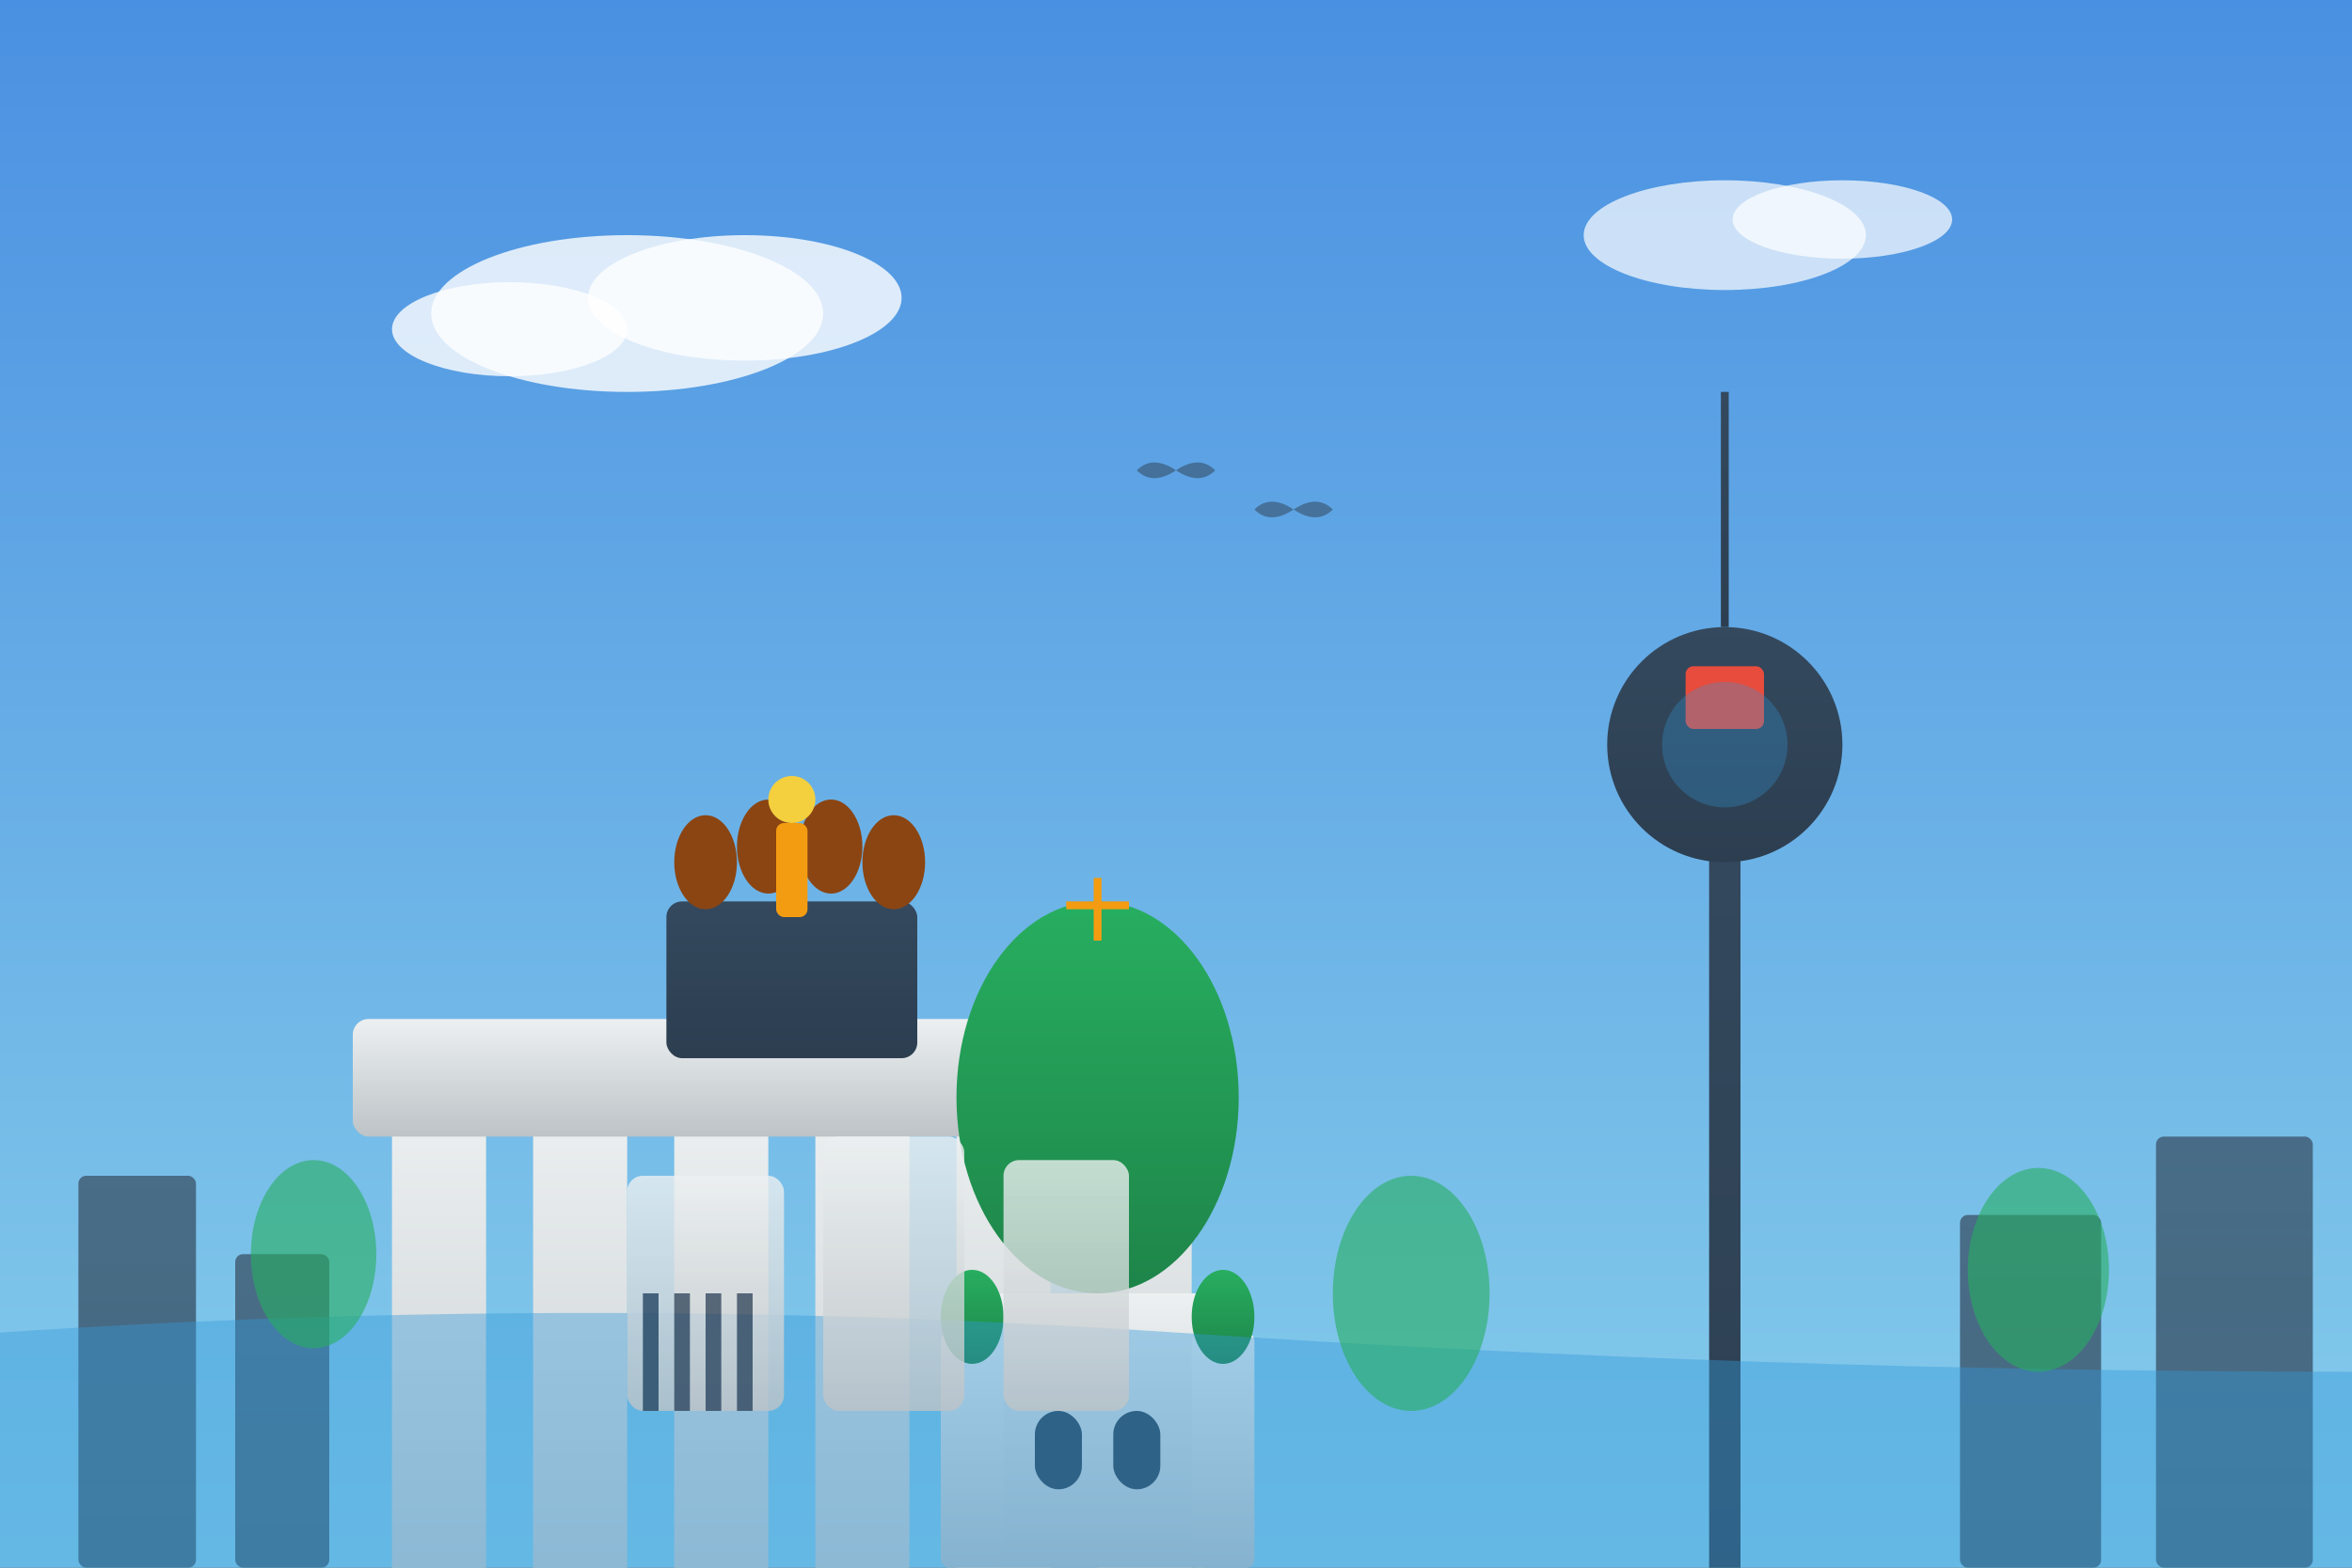 <svg width="300" height="200" viewBox="0 0 300 200" xmlns="http://www.w3.org/2000/svg">
  <rect x="0" y="0" width="300" height="200" fill="#333333" stroke="none"/>
  <defs>
    <linearGradient id="skyGradient" x1="0%" y1="0%" x2="0%" y2="100%">
      <stop offset="0%" style="stop-color:#4a90e2;stop-opacity:1" />
      <stop offset="100%" style="stop-color:#87ceeb;stop-opacity:1" />
    </linearGradient>
    
    <linearGradient id="gateGradient" x1="0%" y1="0%" x2="0%" y2="100%">
      <stop offset="0%" style="stop-color:#ecf0f1;stop-opacity:1" />
      <stop offset="100%" style="stop-color:#bdc3c7;stop-opacity:1" />
    </linearGradient>
    
    <linearGradient id="towerGradient" x1="0%" y1="0%" x2="0%" y2="100%">
      <stop offset="0%" style="stop-color:#34495e;stop-opacity:1" />
      <stop offset="100%" style="stop-color:#2c3e50;stop-opacity:1" />
    </linearGradient>
    
    <linearGradient id="domeGradient" x1="0%" y1="0%" x2="0%" y2="100%">
      <stop offset="0%" style="stop-color:#27ae60;stop-opacity:1" />
      <stop offset="100%" style="stop-color:#1e8449;stop-opacity:1" />
    </linearGradient>
  </defs>
  
  <!-- Sky background -->
  <rect width="300" height="200" fill="url(#skyGradient)"/>
  
  <!-- Brandenburg Gate -->
  <g transform="translate(50, 80)">
    <!-- Gate columns -->
    <rect x="0" y="60" width="12" height="80" fill="url(#gateGradient)" rx="2"/>
    <rect x="18" y="60" width="12" height="80" fill="url(#gateGradient)" rx="2"/>
    <rect x="36" y="60" width="12" height="80" fill="url(#gateGradient)" rx="2"/>
    <rect x="54" y="60" width="12" height="80" fill="url(#gateGradient)" rx="2"/>
    <rect x="72" y="60" width="12" height="80" fill="url(#gateGradient)" rx="2"/>
    <rect x="90" y="60" width="12" height="80" fill="url(#gateGradient)" rx="2"/>
    
    <!-- Gate entablature -->
    <rect x="-5" y="50" width="112" height="15" fill="url(#gateGradient)" rx="2"/>
    
    <!-- Quadriga (chariot on top) -->
    <rect x="35" y="35" width="32" height="20" fill="url(#towerGradient)" rx="2"/>
    
    <!-- Horses (simplified) -->
    <ellipse cx="40" cy="30" rx="4" ry="6" fill="#8b4513"/>
    <ellipse cx="48" cy="28" rx="4" ry="6" fill="#8b4513"/>
    <ellipse cx="56" cy="28" rx="4" ry="6" fill="#8b4513"/>
    <ellipse cx="64" cy="30" rx="4" ry="6" fill="#8b4513"/>
    
    <!-- Victory figure -->
    <rect x="49" y="25" width="4" height="12" fill="#f39c12" rx="1"/>
    <circle cx="51" cy="22" r="3" fill="#f4d03f"/>
  </g>
  
  <!-- TV Tower (Fernsehturm) -->
  <g transform="translate(200, 20)">
    <!-- Tower shaft -->
    <rect x="18" y="80" width="4" height="120" fill="url(#towerGradient)"/>
    
    <!-- Tower sphere -->
    <circle cx="20" cy="75" r="15" fill="url(#towerGradient)"/>
    
    <!-- Antenna -->
    <rect x="19.5" y="30" width="1" height="30" fill="url(#towerGradient)"/>
    
    <!-- Tower details -->
    <rect x="15" y="65" width="10" height="8" fill="#e74c3c" rx="1"/>
    <circle cx="20" cy="75" r="8" fill="#3498db" opacity="0.3"/>
  </g>
  
  <!-- Berlin Cathedral (Berliner Dom) -->
  <g transform="translate(120, 100)">
    <!-- Main dome -->
    <ellipse cx="20" cy="40" rx="18" ry="25" fill="url(#domeGradient)"/>
    
    <!-- Cathedral base -->
    <rect x="5" y="65" width="30" height="35" fill="url(#gateGradient)" rx="2"/>
    
    <!-- Side towers -->
    <rect x="0" y="70" width="8" height="30" fill="url(#gateGradient)" rx="1"/>
    <rect x="32" y="70" width="8" height="30" fill="url(#gateGradient)" rx="1"/>
    
    <!-- Tower domes -->
    <ellipse cx="4" cy="68" rx="4" ry="6" fill="url(#domeGradient)"/>
    <ellipse cx="36" cy="68" rx="4" ry="6" fill="url(#domeGradient)"/>
    
    <!-- Cathedral details -->
    <rect x="12" y="80" width="6" height="10" fill="#2c3e50" rx="3"/>
    <rect x="22" y="80" width="6" height="10" fill="#2c3e50" rx="3"/>
    
    <!-- Cross on main dome -->
    <rect x="19.5" y="12" width="1" height="8" fill="#f39c12"/>
    <rect x="16" y="15" width="8" height="1" fill="#f39c12"/>
  </g>
  
  <!-- Modern buildings silhouette -->
  <g transform="translate(0, 120)" fill="url(#towerGradient)" opacity="0.7">
    <rect x="10" y="30" width="15" height="50" rx="1"/>
    <rect x="30" y="40" width="12" height="40" rx="1"/>
    <rect x="250" y="35" width="18" height="45" rx="1"/>
    <rect x="275" y="25" width="20" height="55" rx="1"/>
  </g>
  
  <!-- Spree River -->
  <path d="M0,170 Q75,165 150,170 T300,175 L300,200 L0,200 Z" 
        fill="#3498db" opacity="0.4"/>
  
  <!-- Museum Island buildings -->
  <g transform="translate(80, 130)" fill="url(#gateGradient)" opacity="0.8">
    <rect x="0" y="20" width="20" height="30" rx="2"/>
    <rect x="25" y="15" width="18" height="35" rx="2"/>
    <rect x="48" y="18" width="16" height="32" rx="2"/>
    
    <!-- Classical columns -->
    <rect x="2" y="35" width="2" height="15" fill="#34495e"/>
    <rect x="6" y="35" width="2" height="15" fill="#34495e"/>
    <rect x="10" y="35" width="2" height="15" fill="#34495e"/>
    <rect x="14" y="35" width="2" height="15" fill="#34495e"/>
  </g>
  
  <!-- Trees and greenery -->
  <g fill="#27ae60" opacity="0.6">
    <ellipse cx="40" cy="160" rx="8" ry="12"/>
    <ellipse cx="180" cy="165" rx="10" ry="15"/>
    <ellipse cx="260" cy="162" rx="9" ry="13"/>
  </g>
  
  <!-- Clouds -->
  <ellipse cx="80" cy="40" rx="25" ry="10" fill="white" opacity="0.8"/>
  <ellipse cx="95" cy="38" rx="20" ry="8" fill="white" opacity="0.8"/>
  <ellipse cx="65" cy="42" rx="15" ry="6" fill="white" opacity="0.8"/>
  
  <ellipse cx="220" cy="30" rx="18" ry="7" fill="white" opacity="0.7"/>
  <ellipse cx="235" cy="28" rx="14" ry="5" fill="white" opacity="0.7"/>
  
  <!-- Birds -->
  <g transform="translate(150, 60)" fill="#2c3e50" opacity="0.5">
    <path d="M0,0 Q-3,-2 -5,0 Q-3,2 0,0 Q3,-2 5,0 Q3,2 0,0"/>
    <path d="M15,5 Q12,3 10,5 Q12,7 15,5 Q18,3 20,5 Q18,7 15,5"/>
  </g>
</svg>
